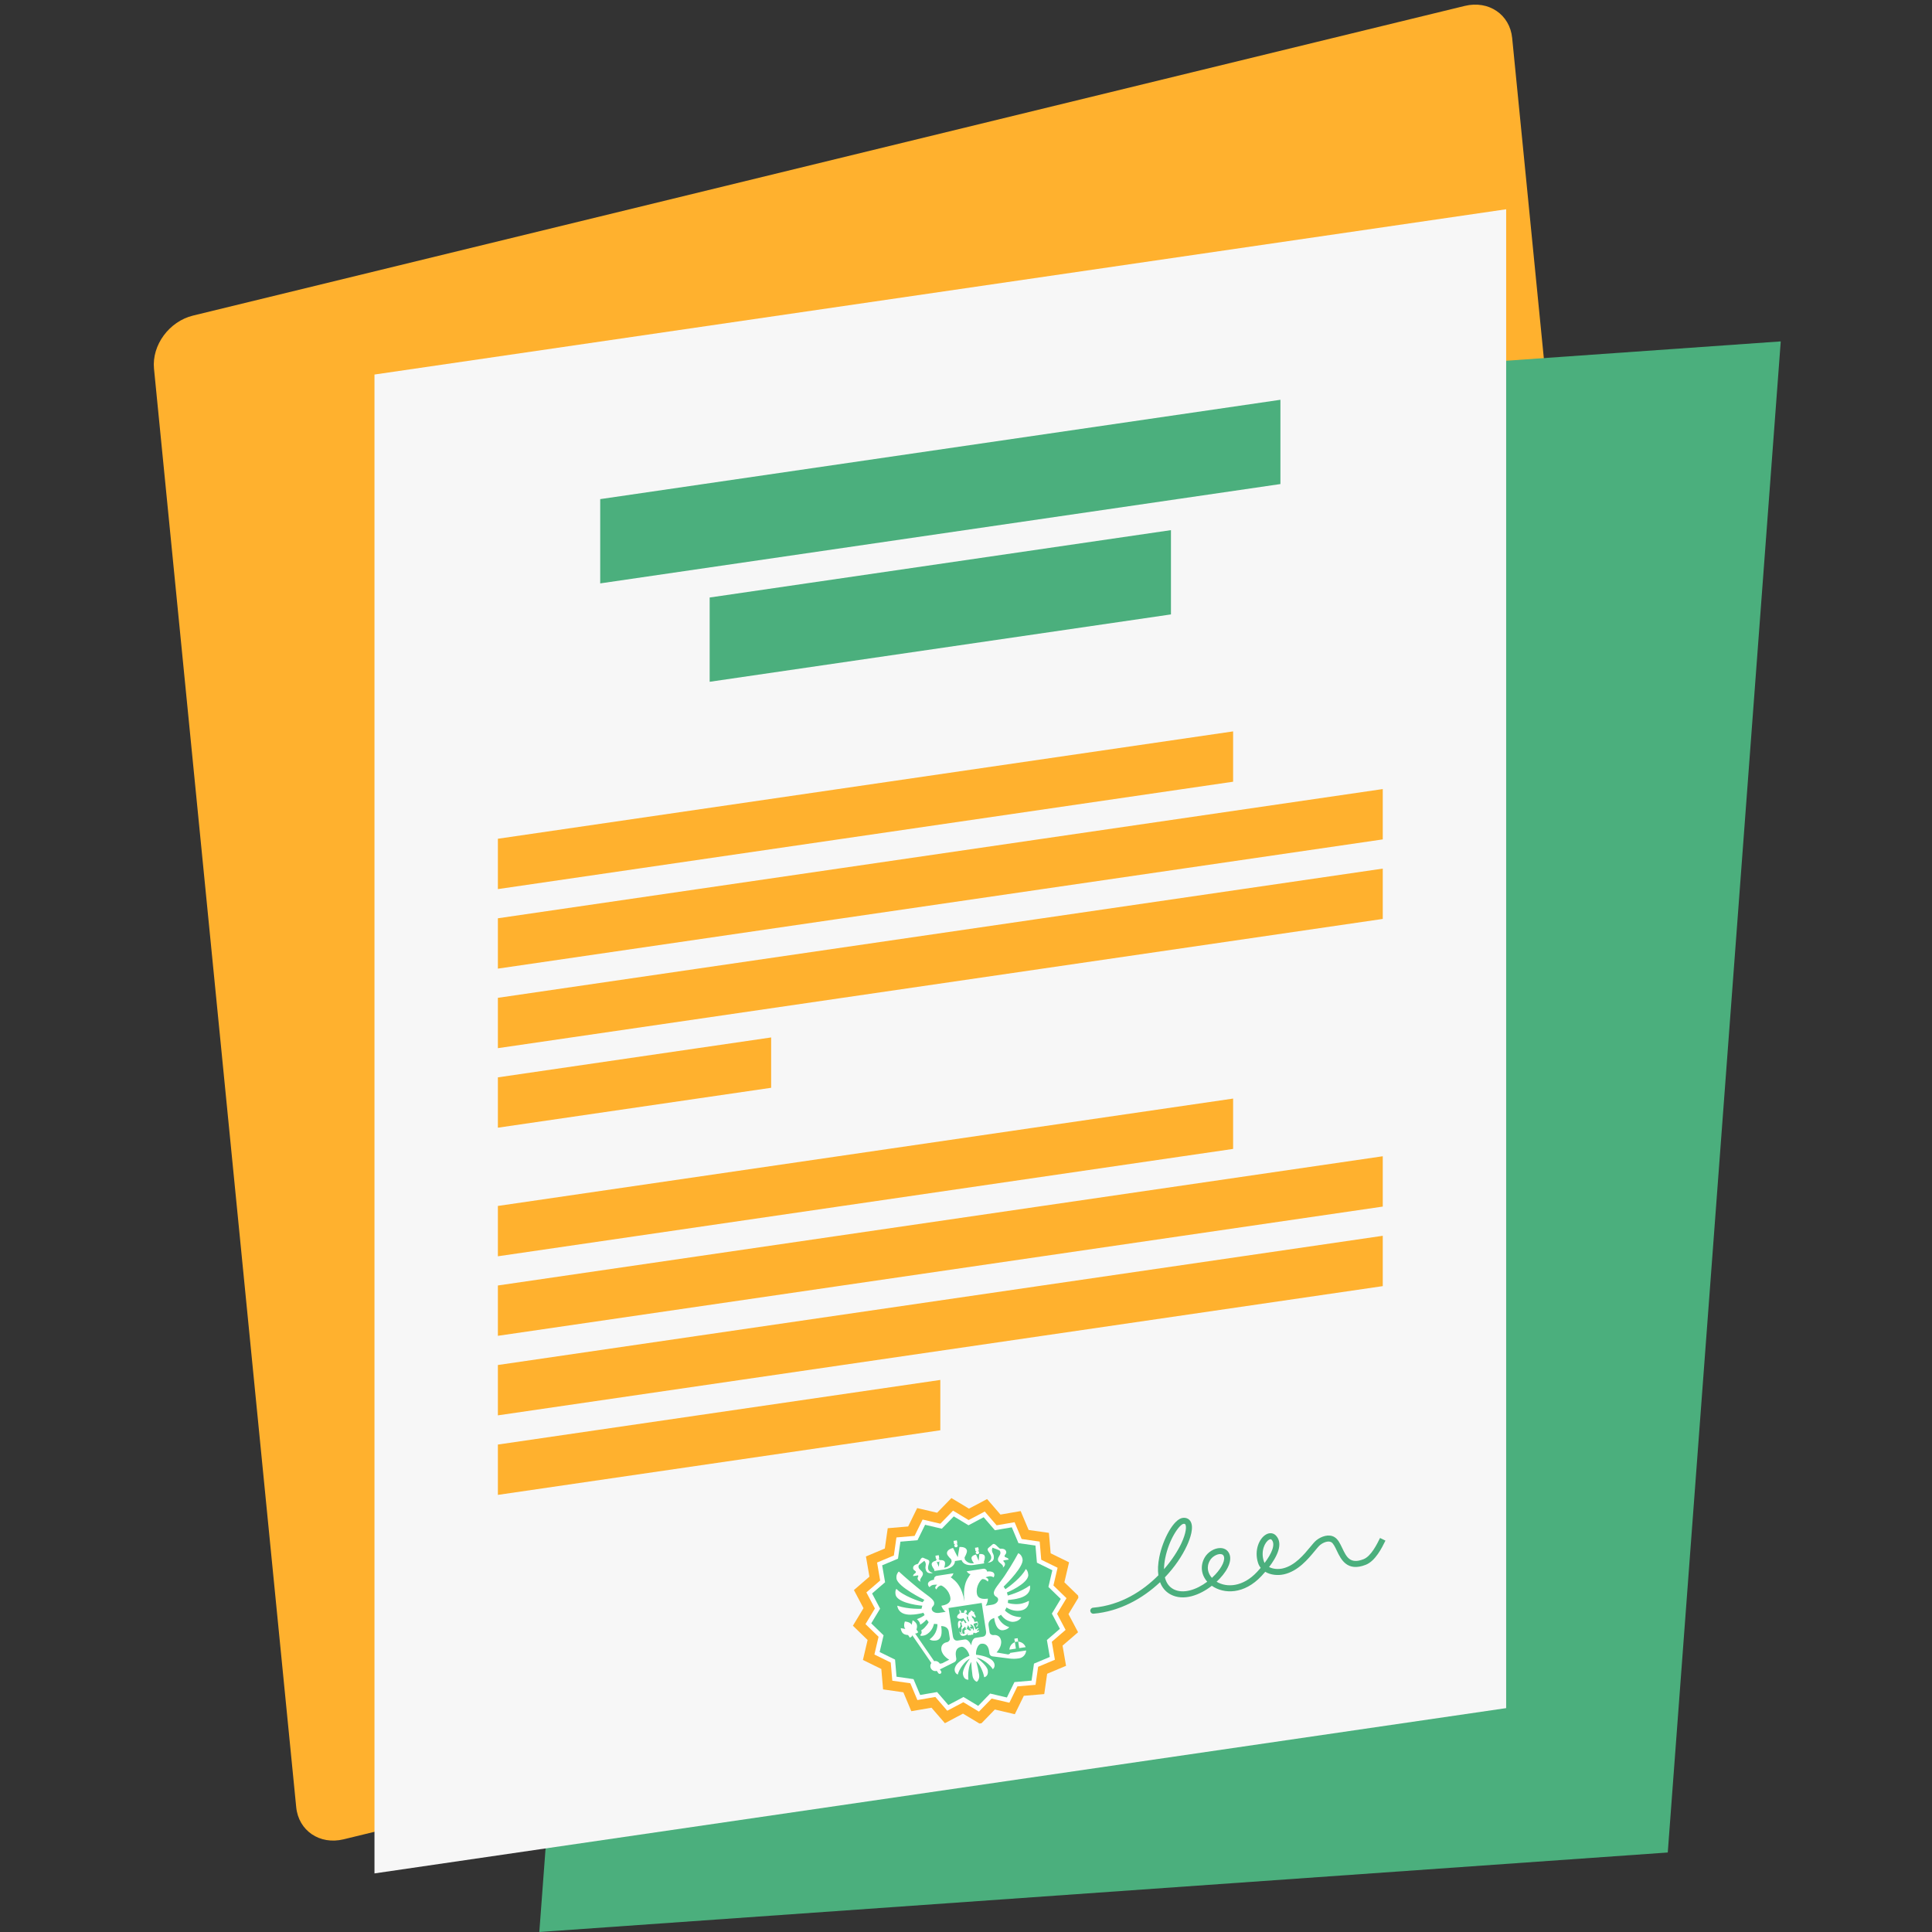 <?xml version="1.0" encoding="UTF-8"?> <svg xmlns="http://www.w3.org/2000/svg" xmlns:xlink="http://www.w3.org/1999/xlink" width="1080" zoomAndPan="magnify" viewBox="0 0 810 810" height="1080" preserveAspectRatio="xMidYMid meet" version="1.0"><rect x="0" y="0" width="810" height="810" fill="#333333" stroke="none"/><defs><clipPath id="ca37d2233d"><path d="M 226 143 L 746.578 143 L 746.578 810 L 226 810 Z M 226 143 " clip-rule="nonzero"></path></clipPath><clipPath id="8fda2c8822"><path d="M 357 628 L 453 628 L 453 723 L 357 723 Z M 357 628 " clip-rule="nonzero"></path></clipPath><clipPath id="0fa8f14510"><path d="M 351.48 634.18 L 445.949 622.004 L 458.125 716.473 L 363.656 728.648 Z M 351.48 634.18 " clip-rule="nonzero"></path></clipPath><clipPath id="f83819618b"><path d="M 351.48 634.18 L 445.949 622.004 L 458.125 716.473 L 363.656 728.648 Z M 351.48 634.18 " clip-rule="nonzero"></path></clipPath><clipPath id="fe49e30c0f"><path d="M 362 633 L 448 633 L 448 718 L 362 718 Z M 362 633 " clip-rule="nonzero"></path></clipPath><clipPath id="a2e783e9dd"><path d="M 351.48 634.18 L 445.949 622.004 L 458.125 716.473 L 363.656 728.648 Z M 351.48 634.18 " clip-rule="nonzero"></path></clipPath><clipPath id="0fbb3260dc"><path d="M 351.48 634.18 L 445.949 622.004 L 458.125 716.473 L 363.656 728.648 Z M 351.48 634.18 " clip-rule="nonzero"></path></clipPath><clipPath id="4e00c15f43"><path d="M 365 635 L 445 635 L 445 716 L 365 716 Z M 365 635 " clip-rule="nonzero"></path></clipPath><clipPath id="0e14dfd3dc"><path d="M 351.48 634.18 L 445.949 622.004 L 458.125 716.473 L 363.656 728.648 Z M 351.48 634.18 " clip-rule="nonzero"></path></clipPath><clipPath id="db8a9aaaa3"><path d="M 351.48 634.18 L 445.949 622.004 L 458.125 716.473 L 363.656 728.648 Z M 351.48 634.18 " clip-rule="nonzero"></path></clipPath><clipPath id="3320bbdd4c"><path d="M 375 645 L 432 645 L 432 706 L 375 706 Z M 375 645 " clip-rule="nonzero"></path></clipPath><clipPath id="4f7d0d1909"><path d="M 372.574 649.621 L 428.176 641.113 L 437.367 701.16 L 381.762 709.672 Z M 372.574 649.621 " clip-rule="nonzero"></path></clipPath><clipPath id="84f6d2995b"><path d="M 372.574 649.621 L 428.176 641.113 L 437.367 701.16 L 381.762 709.672 Z M 372.574 649.621 " clip-rule="nonzero"></path></clipPath></defs><path fill="#ffb12e" d="M 614.098 2.48 L 552.07 17.582 L 499.633 30.352 L 80.926 132.309 C 70.918 134.746 63.594 144.719 64.566 154.586 L 124.191 757.684 C 125.168 767.547 134.074 773.574 144.082 771.137 L 615.227 656.41 C 625.23 653.973 632.559 644 631.582 634.133 L 605.441 369.727 L 649.348 359.035 C 659.355 356.602 666.68 346.625 665.703 336.758 L 633.984 15.934 C 633.008 6.066 624.109 0.043 614.098 2.48 " fill-opacity="1" fill-rule="nonzero"></path><g clip-path="url(#ca37d2233d)"><path fill="#4baf7d" d="M 226.113 810 L 273.477 176.461 L 746.586 143.133 L 699.219 776.668 Z M 226.113 810 " fill-opacity="1" fill-rule="nonzero"></path></g><path fill="#f7f7f7" d="M 157.004 157.023 L 631.465 87.734 L 631.465 716.141 L 157.004 785.434 Z M 157.004 157.023 " fill-opacity="1" fill-rule="nonzero"></path><path fill="#ffb12e" d="M 516.988 327.738 L 208.738 372.758 L 208.738 351.652 L 516.988 306.637 Z M 208.738 384.996 L 208.738 406.102 L 579.727 351.922 L 579.727 330.82 Z M 208.738 439.449 L 579.727 385.266 L 579.727 364.164 L 208.738 418.344 Z M 323.309 434.953 L 208.738 451.688 L 208.738 472.789 L 323.309 456.059 Z M 516.988 460.582 L 208.738 505.598 L 208.738 526.703 L 516.988 481.688 Z M 208.738 560.047 L 579.727 505.867 L 579.727 484.766 L 208.738 538.945 Z M 208.738 593.395 L 579.727 539.215 L 579.727 518.109 L 208.738 572.289 Z M 208.738 626.738 L 394.234 599.648 L 394.234 578.543 L 208.738 605.633 Z M 208.738 626.738 " fill-opacity="1" fill-rule="nonzero"></path><path fill="#4baf7d" d="M 536.824 202.941 L 251.641 244.59 L 251.641 209.258 L 536.824 167.609 Z M 490.93 222.262 L 297.531 250.508 L 297.531 285.84 L 490.93 257.594 Z M 580.859 645.906 C 579.387 648.898 576.652 654.441 572.621 656.035 C 564.75 659.145 562.172 653.715 560.457 650.117 C 559.719 648.559 559.016 647.086 558.16 646.582 C 556.93 645.863 554.887 646.609 553.508 647.711 C 552.953 648.148 552.148 649.125 551.215 650.254 C 548.449 653.605 544.27 658.672 538.383 660.027 C 535.75 660.633 532.715 660.344 530.457 658.984 C 529.934 659.594 529.422 660.168 528.941 660.688 C 521.633 668.559 513.074 668.367 508.062 664.848 C 502.887 668.871 496.145 671.312 490.809 668.504 C 488.715 667.398 487.223 665.641 486.363 663.332 C 479.109 670.184 469.469 675.582 458.484 676.547 C 458.445 676.555 458.402 676.555 458.367 676.555 C 457.723 676.555 457.172 676.062 457.113 675.406 C 457.055 674.711 457.566 674.098 458.262 674.039 C 469.945 673.008 479.176 666.996 485.652 660.449 C 485.348 658.238 485.473 655.684 486.039 652.84 C 487.523 645.363 492.094 636.727 495.984 636.363 C 497.262 636.254 498.332 636.695 498.996 637.633 C 500.805 640.195 498.91 645.246 497.621 648.027 C 495.57 652.453 492.422 657.09 488.387 661.312 C 488.883 663.359 489.949 665.195 491.988 666.273 C 496.043 668.41 501.609 666.531 506.145 663.141 C 503.566 660.223 503.113 656.336 505.113 652.918 C 506.426 650.676 509.133 649.039 511.555 649.027 C 511.566 649.027 511.578 649.027 511.586 649.027 C 513.141 649.027 514.398 649.695 515.133 650.914 C 516.73 653.578 515.312 657.684 511.332 661.891 C 510.93 662.316 510.508 662.734 510.066 663.145 C 514.262 665.68 521.086 665.434 527.09 658.969 C 527.586 658.438 528.074 657.887 528.551 657.328 C 528.074 656.73 527.695 656.031 527.438 655.234 C 525.773 650.035 527.879 645.016 530.785 643.344 C 532.312 642.465 533.945 642.668 535.031 643.875 C 538.117 647.301 535.348 652.688 532.074 656.984 C 533.691 657.832 535.875 658.012 537.816 657.57 C 542.867 656.406 546.719 651.738 549.27 648.648 C 550.332 647.359 551.172 646.344 551.934 645.734 C 553.992 644.098 557.113 643.043 559.434 644.406 C 560.961 645.301 561.824 647.113 562.738 649.031 C 564.496 652.734 566.02 655.93 571.695 653.688 C 574.82 652.453 577.27 647.477 578.59 644.805 Z M 495.332 646.965 C 497.285 642.754 497.531 639.93 496.934 639.086 C 496.883 639.012 496.777 638.867 496.391 638.867 C 496.34 638.867 496.281 638.871 496.223 638.875 C 494.531 639.035 490.117 645.246 488.512 653.328 C 488.258 654.605 488.027 656.223 488.023 657.895 C 491.492 653.914 493.949 649.949 495.332 646.965 Z M 509.492 660.156 C 512.457 657.016 513.887 653.75 512.961 652.211 C 512.863 652.047 512.562 651.547 511.582 651.547 C 511.578 651.547 511.57 651.547 511.566 651.547 C 510.027 651.555 508.152 652.719 507.289 654.191 C 505.598 657.078 506.504 659.73 508.098 661.523 C 508.582 661.078 509.047 660.621 509.492 660.156 Z M 533.152 645.566 C 533.074 645.473 532.938 645.324 532.676 645.324 C 532.516 645.324 532.309 645.379 532.039 645.535 C 530.293 646.539 528.5 650.297 529.84 654.469 C 529.93 654.754 530.051 655.02 530.195 655.27 C 533.094 651.41 534.898 647.504 533.152 645.566 Z M 533.152 645.566 " fill-opacity="1" fill-rule="nonzero"></path><g clip-path="url(#8fda2c8822)"><g clip-path="url(#0fa8f14510)"><g clip-path="url(#f83819618b)"><path fill="#ffb12e" d="M 452.41 669.367 L 447.965 676.723 L 451.984 684.32 L 445.48 689.938 L 446.945 698.402 L 439.023 701.734 L 437.809 710.246 L 429.246 710.977 L 425.465 718.688 L 417.094 716.723 L 411.109 722.887 L 403.75 718.441 L 396.156 722.465 L 390.535 715.965 L 382.07 717.43 L 378.742 709.504 L 370.234 708.289 L 369.5 699.73 L 361.789 695.945 L 363.746 687.578 L 357.586 681.59 L 362.027 674.23 L 358.008 666.637 L 364.512 661.02 L 363.051 652.551 L 370.969 649.219 L 372.184 640.711 L 380.742 639.98 L 384.531 632.266 L 392.898 634.227 L 398.887 628.066 L 406.242 632.508 L 413.84 628.488 L 419.453 634.992 L 427.922 633.527 L 431.254 641.449 L 439.762 642.664 L 440.492 651.227 L 448.207 655.012 L 446.246 663.379 L 452.41 669.367 " fill-opacity="1" fill-rule="nonzero"></path></g></g></g><g clip-path="url(#fe49e30c0f)"><g clip-path="url(#a2e783e9dd)"><g clip-path="url(#0fbb3260dc)"><path fill="#ffffff" d="M 447.133 670.047 L 443.184 676.586 L 446.754 683.336 L 440.977 688.324 L 442.273 695.852 L 435.238 698.812 L 434.156 706.375 L 426.547 707.023 L 423.188 713.875 L 415.75 712.133 L 410.426 717.609 L 403.891 713.66 L 397.141 717.234 L 392.145 711.457 L 384.625 712.758 L 381.66 705.715 L 374.102 704.637 L 373.449 697.027 L 366.598 693.664 L 368.34 686.23 L 362.863 680.91 L 366.812 674.371 L 363.238 667.621 L 369.016 662.629 L 367.719 655.102 L 374.758 652.145 L 375.836 644.582 L 383.441 643.93 L 386.809 637.078 L 394.242 638.82 L 399.566 633.344 L 406.102 637.293 L 412.855 633.719 L 417.844 639.496 L 425.371 638.199 L 428.332 645.238 L 435.891 646.316 L 436.543 653.926 L 443.398 657.289 L 441.652 664.723 L 447.133 670.047 " fill-opacity="1" fill-rule="nonzero"></path></g></g></g><g clip-path="url(#4e00c15f43)"><g clip-path="url(#0e14dfd3dc)"><g clip-path="url(#db8a9aaaa3)"><path fill="#55c98e" d="M 444.719 670.359 L 440.996 676.52 L 444.363 682.887 L 438.914 687.59 L 440.141 694.684 L 433.504 697.477 L 432.488 704.605 L 425.312 705.219 L 422.145 711.68 L 415.133 710.031 L 410.117 715.195 L 403.953 711.473 L 397.59 714.844 L 392.883 709.398 L 385.789 710.625 L 383 703.984 L 375.871 702.969 L 375.258 695.793 L 368.793 692.625 L 370.438 685.613 L 365.277 680.598 L 368.996 674.434 L 365.629 668.07 L 371.078 663.363 L 369.852 656.27 L 376.488 653.48 L 377.508 646.352 L 384.676 645.738 L 387.852 639.273 L 394.859 640.918 L 399.879 635.758 L 406.039 639.477 L 412.406 636.109 L 417.109 641.555 L 424.203 640.332 L 426.996 646.969 L 434.121 647.984 L 434.734 655.16 L 441.199 658.328 L 439.555 665.34 L 444.719 670.359 " fill-opacity="1" fill-rule="nonzero"></path></g></g></g><g clip-path="url(#3320bbdd4c)"><g clip-path="url(#4f7d0d1909)"><g clip-path="url(#84f6d2995b)"><path fill="#ffffff" d="M 399.777 646.023 L 399.992 647.414 L 400.688 647.309 L 401.387 647.199 L 401.172 645.812 Z M 400.688 647.309 C 400.496 647.336 400.34 647.43 400.227 647.586 C 400.109 647.746 400.066 647.918 400.098 648.113 C 400.129 648.305 400.219 648.457 400.379 648.574 C 400.535 648.691 400.711 648.73 400.902 648.703 C 401.094 648.672 401.25 648.582 401.363 648.422 C 401.48 648.266 401.523 648.09 401.492 647.898 C 401.465 647.707 401.371 647.551 401.215 647.438 C 401.055 647.32 400.883 647.277 400.688 647.309 Z M 399.566 648.984 C 397.418 649.574 396.91 650.543 397.047 651.426 C 397.18 652.293 398.84 653.82 398.84 653.82 L 398.973 654.688 C 398.492 656.184 397.379 657.066 395.816 657.309 C 395.816 657.309 396.336 656.07 396.188 655.113 C 396.059 654.266 395.109 653.996 393.895 654.074 C 393.855 653.891 393.762 653.746 393.609 653.637 C 393.453 653.527 393.285 653.488 393.098 653.516 C 392.91 653.543 392.762 653.633 392.645 653.781 C 392.531 653.93 392.484 654.102 392.504 654.289 C 391.32 654.578 390.492 655.117 390.625 655.965 C 390.77 656.922 391.641 657.945 391.641 657.945 L 391.746 658.645 L 395.922 658.004 C 399.398 657.473 400.375 655.719 400.363 654.477 L 401.754 654.262 L 403.145 654.051 C 403.504 655.238 404.961 656.621 408.438 656.09 L 412.609 655.449 L 412.504 654.754 C 412.504 654.754 413.027 653.516 412.883 652.559 C 412.754 651.707 411.797 651.441 410.578 651.523 L 410.312 654.379 L 409.207 651.73 C 408.02 652.02 407.188 652.559 407.316 653.41 C 407.465 654.367 408.328 655.391 408.328 655.391 C 406.766 655.633 405.441 655.121 404.531 653.836 L 404.398 652.969 C 404.398 652.969 405.527 651.016 405.395 650.145 C 405.262 649.266 404.484 648.492 402.262 648.574 L 401.539 652.871 Z M 393.098 653.516 L 393.793 653.41 L 393.578 652.02 L 392.188 652.234 L 392.402 653.621 Z M 416.418 647.324 C 416.32 647.34 416.043 647.566 416.043 647.566 C 416.043 647.566 414.77 648.703 414.539 648.844 C 413.156 649.945 415.301 650.953 415.574 652.727 C 415.797 654.199 414.066 655.219 414.066 655.219 C 416.277 654.879 416.902 654.031 416.621 652.191 C 416.484 651.297 415.418 650.488 416.113 648.875 C 416.758 649.066 418.914 649.953 418.914 649.953 C 418.914 649.953 419.316 650.082 419.43 650.82 C 419.52 651.43 419.109 652.078 418.914 652.406 C 418.578 652.965 418.32 653.465 418.402 653.988 C 418.488 654.543 418.77 654.848 419.367 655.348 C 419.746 655.668 420.926 656.477 420.414 657.262 C 421.652 656.395 421.469 655.34 420.996 654.914 C 420.996 654.914 420.566 654.602 420.695 654.203 L 422.906 653.867 C 422.906 653.867 422.82 653.309 422.027 653.055 C 421.227 652.797 421.215 652.684 421.176 652.43 C 421.148 652.246 421.137 652.148 421.48 651.73 C 421.742 651.453 421.98 651 421.855 650.523 C 421.52 649.316 420.332 649.27 419.207 649.293 C 418.762 648.938 418.16 648.348 418.027 648.227 C 417.633 647.816 416.977 647.16 416.418 647.324 Z M 408.766 648.922 L 408.98 650.312 L 409.621 650.211 C 409.441 650.254 409.301 650.352 409.199 650.504 C 409.094 650.66 409.059 650.824 409.086 651.008 C 409.117 651.199 409.211 651.352 409.363 651.465 C 409.52 651.582 409.695 651.625 409.887 651.594 C 410.078 651.566 410.23 651.473 410.348 651.316 C 410.461 651.16 410.504 650.988 410.477 650.797 C 410.449 650.602 410.355 650.449 410.195 650.332 C 410.039 650.219 409.863 650.176 409.672 650.207 L 410.371 650.098 L 410.156 648.707 Z M 386.824 653.059 C 386.273 653.07 385.859 653.848 385.625 654.332 C 385.535 654.477 385.164 655.176 384.863 655.625 C 383.84 655.922 382.781 656.293 382.82 657.48 C 382.844 657.945 383.188 658.289 383.5 658.465 C 383.926 658.742 383.945 658.836 383.973 659.008 C 384.008 659.246 384.027 659.352 383.387 659.809 C 382.742 660.262 382.82 660.785 382.82 660.785 L 384.91 660.465 C 385.137 660.785 384.844 661.188 384.844 661.188 C 384.539 661.703 384.672 662.707 386.031 663.141 C 385.344 662.582 386.18 661.516 386.43 661.121 C 386.824 660.5 386.996 660.145 386.914 659.625 C 386.84 659.129 386.469 658.75 386.008 658.34 C 385.738 658.098 385.188 657.633 385.102 657.059 C 384.992 656.363 385.312 656.137 385.312 656.137 C 385.312 656.137 387.008 654.719 387.535 654.367 C 388.617 655.625 387.883 656.656 388.012 657.5 C 388.281 659.238 389.078 659.824 391.164 659.508 C 391.164 659.508 389.32 659.078 389.109 657.684 C 388.852 656.012 390.496 654.5 388.941 653.898 C 388.695 653.836 387.227 653.172 387.227 653.172 C 387.227 653.172 386.918 653.043 386.824 653.059 Z M 392.68 654.68 C 392.848 654.871 393.059 654.949 393.312 654.91 C 393.559 654.871 393.734 654.742 393.84 654.52 L 393.621 656.934 Z M 426.906 651.188 C 426.906 651.188 424.852 655.156 421.23 660.602 C 419.062 663.859 416.434 666.477 416.676 668.059 C 416.918 669.621 418.281 669.234 418.465 670.453 C 418.598 671.324 417.719 672.523 415.98 672.789 L 413.352 673.191 C 413.32 673.172 413.289 673.152 413.254 673.133 C 413.969 672.277 414.227 670.664 414.16 670.223 C 412.418 670.488 409.93 670.512 409.559 668.078 C 409.078 664.949 411.105 662.586 411.52 662.262 C 411.602 662.184 411.723 662.113 411.828 662.039 C 412.562 662.004 413.391 662.266 414.129 663.078 C 414.277 662.875 414.395 662.559 414.371 662.328 C 414.352 662.086 414.117 661.805 413.918 661.684 C 413.676 661.52 413.426 661.395 413.18 661.312 C 413.68 661.117 414.199 660.961 414.684 660.887 C 415.902 660.703 416.531 661.32 416.531 661.32 C 416.531 661.32 417.004 660.891 416.871 660.02 C 416.711 658.977 415.242 658.672 413.852 658.883 C 413.734 658.117 413.012 657.586 412.242 657.703 L 405.289 658.77 C 406.195 660.051 406.895 659.949 406.895 659.949 C 406.895 659.949 405.922 661.312 405.594 661.926 C 405.211 662.645 403.605 665.457 404.359 671.191 L 404.332 671.195 C 403.336 665.5 400.961 663.297 400.379 662.727 C 399.887 662.238 398.547 661.227 398.547 661.227 C 398.547 661.227 399.246 661.117 399.727 659.617 L 392.773 660.684 C 392.004 660.801 391.473 661.523 391.594 662.293 C 390.199 662.504 388.891 663.234 389.051 664.277 C 389.184 665.148 389.758 665.418 389.758 665.418 C 389.758 665.418 390.172 664.641 391.391 664.453 C 391.875 664.379 392.422 664.371 392.953 664.41 C 392.738 664.559 392.539 664.758 392.359 664.984 C 392.207 665.164 392.066 665.496 392.117 665.73 C 392.164 665.961 392.375 666.23 392.574 666.375 C 393.039 665.383 393.754 664.879 394.469 664.695 C 394.59 664.738 394.723 664.766 394.828 664.816 C 395.316 665 397.953 666.656 398.434 669.785 C 398.805 672.219 396.43 672.938 394.688 673.203 C 394.758 673.66 395.531 675.211 396.504 675.773 L 393.723 676.199 C 391.98 676.465 390.781 675.578 390.648 674.711 C 390.461 673.492 391.879 673.453 391.637 671.891 C 391.398 670.309 388.48 668.715 385.438 666.254 C 380.352 662.145 376.832 658.855 376.832 658.855 C 376.832 658.855 375.574 659.938 375.867 661.848 C 376.398 665.324 387.547 670.738 387.547 670.738 L 386.809 671.738 C 385.512 671.402 378.578 669.086 375.812 666.129 C 375.812 666.129 375.195 666.758 375.461 668.496 C 375.941 671.625 383.441 672.965 386.68 673.184 L 386.34 674.48 C 386.34 674.48 380.871 674.785 376.18 673.191 C 376.258 673.711 376.5 675.273 378.25 676.25 C 380.219 677.352 383.332 676.902 384.375 676.742 C 386.781 676.371 387.133 676.137 387.133 676.137 L 387.637 677.133 C 387.637 677.133 386.523 678.086 384.504 678.805 L 384.422 678.832 C 384.672 679.055 384.941 679.32 385.203 679.688 C 385.254 679.754 385.305 679.824 385.344 679.891 C 385.621 680.297 385.746 680.734 385.816 681.168 C 387.508 680.227 388.453 678.961 388.453 678.961 L 389.332 680.074 C 389.332 680.074 389.078 680.879 387.566 682.48 C 387.172 682.898 386.68 683.254 386.184 683.574 C 386.375 683.879 386.453 684.246 386.379 684.605 C 386.305 684.953 386.086 685.25 385.797 685.457 L 386.039 685.809 C 386.336 685.828 386.645 685.824 387 685.77 C 387.883 685.629 388.508 685.348 389.477 684.5 C 391.203 682.992 391.578 680.797 391.578 680.797 L 393.023 680.934 C 393.023 680.934 393.262 684.809 389.73 687.309 C 389.73 687.309 390.559 688.07 392.473 687.777 C 395.773 687.27 394.57 681.762 394.57 681.762 C 394.57 681.762 397.383 681.512 397.781 684.117 L 398.207 686.898 C 398.34 687.77 397.551 688.422 397.031 688.5 C 395.641 688.715 394.379 689.801 394.672 691.711 C 395.07 694.32 397.973 695.832 397.973 695.832 L 395.004 697.355 L 394.008 697.508 C 393.598 696.746 392.738 696.277 391.832 696.414 C 391.773 696.426 391.73 696.461 391.672 696.477 L 383.645 684.82 C 383.883 684.871 384.109 684.887 384.25 684.797 C 384.703 684.5 385 684.316 385 684.316 L 384.223 683.191 C 384.223 683.191 384.844 681.641 384.117 680.582 C 384.113 680.57 384.102 680.57 384.098 680.559 C 384.094 680.555 384.09 680.559 384.09 680.551 C 383.531 679.754 382.895 679.465 382.867 679.453 C 382.863 679.453 382.617 679.336 382.617 679.336 L 382.223 681.227 C 382.121 680.992 381.59 680.004 379.363 679.82 C 378.656 681.918 379.41 682.766 379.582 682.953 L 377.633 682.594 C 377.633 682.594 377.688 683.59 378.273 684.438 C 379 685.5 380.703 685.492 380.703 685.492 L 381.484 686.613 C 381.484 686.613 381.742 686.445 382.199 686.148 C 382.348 686.051 382.414 685.824 382.453 685.566 L 390.48 697.223 C 390.145 697.664 389.977 698.23 390.066 698.82 C 390.242 699.973 391.32 700.766 392.473 700.59 C 392.566 700.574 392.645 700.527 392.73 700.5 L 393.398 701.473 C 393.559 701.703 393.824 701.805 394.086 701.766 C 394.188 701.75 394.289 701.715 394.383 701.648 C 394.703 701.43 394.781 700.992 394.562 700.672 L 394.043 699.918 L 400.125 696.871 C 400.691 696.605 401.023 695.992 400.93 695.375 L 400.77 694.34 C 400.449 692.25 401.105 690.727 403.016 690.434 C 404.582 690.195 406.227 692.789 406.441 694.18 C 406.441 694.18 401.582 696.172 400.492 698.863 C 400.238 699.492 400.203 699.938 400.281 700.441 C 400.469 701.676 401.551 702.07 401.551 702.07 C 402.074 699.863 404.473 696.438 406.625 695.398 C 405.57 696.691 403.438 700.148 403.707 701.895 C 404.105 704.5 406.016 704.207 406.016 704.207 C 405.68 702.016 406.156 698.246 407.188 696.734 C 407.254 698.324 407.477 700.957 407.719 702.523 C 408.035 704.609 409.535 705.098 409.535 705.098 C 409.535 705.098 410.816 704.184 410.496 702.098 C 410.258 700.531 409.684 697.953 409.27 696.414 C 410.707 697.551 412.289 701.004 412.625 703.195 C 412.625 703.195 414.535 702.902 414.137 700.293 C 413.871 698.547 410.801 695.891 409.406 694.973 C 411.773 695.32 415.086 697.875 416.246 699.82 C 416.246 699.82 417.16 699.121 416.969 697.887 C 416.895 697.383 416.727 696.965 416.293 696.438 C 414.449 694.199 409.219 693.754 409.219 693.754 C 409.008 692.363 409.801 689.398 411.367 689.156 C 413.277 688.863 414.359 690.121 414.68 692.211 L 414.836 693.246 C 414.934 693.867 415.43 694.352 416.051 694.434 L 423.238 695.344 C 424.512 695.504 425.805 695.488 427.07 695.293 C 427.07 695.293 427.062 695.281 427.062 695.277 C 427.121 695.27 427.184 695.277 427.246 695.266 C 428.926 695.012 430.145 693.602 430.227 691.965 L 427.516 692.379 L 426.129 692.594 L 423.434 693.004 C 423.465 693.082 423.488 693.16 423.52 693.234 L 422.73 693.645 L 417.793 692.797 C 417.793 692.797 420.109 690.488 419.711 687.879 C 419.418 685.969 417.891 685.309 416.5 685.523 C 415.98 685.602 415.031 685.215 414.898 684.344 L 414.473 681.566 C 414.074 678.957 416.832 678.355 416.832 678.355 C 416.832 678.355 417.332 683.973 420.633 683.465 C 422.547 683.176 423.109 682.199 423.109 682.199 C 420.109 681.23 418.809 678.973 418.32 677.816 C 418.801 677.586 419.254 677.309 419.668 676.98 C 420.09 677.613 421.027 678.789 422.512 679.445 C 423.691 679.965 424.371 680.043 425.254 679.914 C 427.449 679.598 428.168 678.047 428.168 678.047 C 428.168 678.047 425.484 677.922 423.73 676.945 C 421.809 675.871 421.324 675.176 421.324 675.176 L 421.344 675.133 C 421.582 674.758 421.805 674.367 421.98 673.949 C 422.562 674.328 424.883 675.699 427.742 675.262 C 431.742 674.648 431.383 671.145 431.383 671.145 C 431.383 671.145 429.277 672.293 427.316 672.48 C 425.035 672.703 423.32 672.281 422.539 672.031 C 422.609 671.621 422.648 671.207 422.656 670.781 C 423.031 670.77 423.738 670.715 425.059 670.516 C 426.102 670.355 429.211 669.852 430.762 668.215 C 432.137 666.758 431.898 665.195 431.816 664.676 C 427.816 667.602 422.508 668.945 422.508 668.945 L 422.484 668.902 C 422.398 668.477 422.289 668.059 422.145 667.664 C 425.301 666.375 431.559 662.996 431.098 659.98 C 430.832 658.242 430.055 657.828 430.055 657.828 C 428.41 661.25 423.098 665.234 421.504 666.301 C 421.285 665.918 421.027 665.562 420.758 665.227 C 422.652 663.371 429.18 656.734 428.723 653.758 C 428.402 651.672 426.906 651.188 426.906 651.188 Z M 397.684 674.168 L 404.613 673.105 L 404.637 673.102 L 411.59 672.039 L 413.367 683.652 C 413.605 685.199 413.129 686.039 411.918 686.223 L 408.996 686.672 C 407.797 686.855 407.285 688.797 407.191 689.797 C 406.805 688.871 405.734 687.168 404.535 687.352 L 401.613 687.801 C 400.406 687.984 399.695 687.328 399.461 685.781 Z M 402.211 674.91 C 402.145 674.953 402.125 675.035 402.164 675.102 L 402.332 675.387 C 402.309 675.406 402.289 675.422 402.262 675.449 C 402.23 675.469 402.246 675.586 402.289 675.738 C 402.32 675.836 402.32 675.961 402.332 676.027 C 402.324 676.074 402.344 676.266 402.348 676.414 C 401.82 676.695 401.461 677.176 401.332 677.547 C 401.246 677.797 401.156 678.266 401.734 678.531 C 402.309 678.801 402.723 678.719 403.297 678.633 C 403.75 678.562 403.941 678.43 404.023 678.367 C 404.043 678.477 404.07 678.617 404.074 678.703 C 404.082 678.801 404.125 679.055 404.559 679.191 L 405.23 680.332 C 405.18 680.359 405.113 680.398 405.035 680.422 C 404.922 680.473 404.734 680.57 404.586 680.379 C 404.527 680.305 404.008 679.387 404.008 679.387 C 403.754 679.477 403.613 679.641 403.457 679.781 C 403.348 679.875 403.273 679.984 403.215 680.105 C 402.988 679.656 402.762 679.438 402.238 679.516 C 401.719 679.598 401.504 680.516 401.664 681.559 C 401.668 681.59 401.828 682.688 401.852 682.777 C 402.344 682.332 402.703 681.902 402.676 681.234 C 402.629 680.945 402.496 680.633 402.555 680.367 C 402.609 680.121 403.004 680.145 403.121 680.438 C 403.082 680.711 403.121 681.012 403.219 681.305 C 403.285 681.52 403.41 681.676 403.434 681.914 C 403.438 682.156 403.066 682.266 403.066 682.371 L 403.148 683.344 C 403.152 683.707 403.031 684.211 402.961 684.531 C 403.031 684.555 403.145 684.535 403.203 684.598 C 403.148 684.758 403.188 685.07 403.223 685.137 C 402.887 685.051 402.895 684.738 402.836 684.594 C 402.789 684.508 402.582 684.094 402.059 684.172 C 402.234 684.148 402.488 684.645 402.516 684.816 C 402.531 685.047 402.699 686.035 404.09 685.824 C 405.48 685.609 405.969 684.508 405.969 684.508 C 405.969 684.508 405.93 685.004 405.457 685.434 C 405.457 685.434 405.977 685.355 406.203 685.676 C 406.332 685.457 406.672 685.332 406.902 685.57 C 407.297 685.219 407.742 685.262 407.941 685.41 C 407.926 685.301 408.07 684.582 408.215 684.469 C 408.277 684.457 408.625 684.758 409.082 684.703 C 409.602 684.621 409.824 684.273 409.949 684.219 C 410.109 684.117 410.324 684.125 410.504 684.027 C 410.477 683.848 410.5 683.609 410.488 683.418 L 410.273 683.629 L 409.645 683.727 L 409.602 683.445 C 409.602 683.445 410.332 682.73 410.383 682.723 C 410.383 682.723 410.059 682.598 410.008 682.605 C 409.816 682.625 409.363 683.055 409.363 683.055 C 409.363 683.055 409.199 683.086 409.051 683.113 C 408.934 682.895 408.82 682.734 408.738 682.543 C 408.68 682.395 408.672 682.223 408.633 682.074 L 408.43 681.758 C 408.289 681.477 408.223 681.156 408.125 680.855 C 408.168 680.832 408.785 680.477 409.656 680.34 C 409.91 680.836 409.781 680.934 409.805 681.082 C 409.805 681.172 409.648 681.145 409.66 681.211 C 409.652 681.266 409.746 681.441 409.68 681.449 L 409.586 681.484 C 409.539 681.43 409.453 681.449 409.402 681.422 C 409.375 681.461 409.273 681.785 409.27 681.977 C 409.34 681.98 409.449 681.988 409.633 681.906 C 409.754 681.855 409.859 681.734 409.906 681.625 C 410.012 681.312 410.004 680.965 410.059 680.645 L 409.754 679.793 L 408.535 679.98 C 408.297 678.414 407.633 678.328 407.551 678.176 L 407.391 677.129 C 407.668 677.797 408.082 677.602 408.309 677.777 C 408.402 677.852 408.387 677.953 408.387 677.953 L 408.617 678.188 L 408.965 678.137 L 409.086 677.762 C 409.086 677.762 408.711 676.812 408.328 676.203 L 408.594 675.703 L 408.141 675.934 C 408.012 675.762 407.875 675.598 407.73 675.48 C 407.73 675.48 407.727 675.484 407.727 675.484 C 407.48 675.254 407.266 675.254 406.82 675.379 C 406.824 675.41 407 675.559 407.02 675.676 C 406.125 675.812 405.809 677.238 405.828 677.375 C 405.719 677.32 405.316 676.547 404.895 676.516 C 404.777 676.508 404.648 676.359 404.559 676.215 C 404.648 676.297 404.773 676.359 404.949 676.348 C 405.07 676.254 405.164 676.152 405.238 676.031 C 405.371 675.812 405.379 675.621 405.359 675.488 C 405.305 675.141 404.93 675.016 404.758 675.043 C 404.582 675.07 404.086 675.328 404.219 676.195 L 404.23 676.266 C 403.977 676.133 403.617 676.121 403.125 676.188 L 402.844 675.707 C 402.941 675.625 402.949 675.52 402.875 675.387 C 402.793 675.254 402.695 675.211 402.574 675.258 L 402.406 674.965 C 402.363 674.898 402.281 674.871 402.211 674.91 Z M 402.617 675.883 L 402.828 676.254 C 402.766 676.266 402.707 676.285 402.648 676.309 C 402.621 676.164 402.586 675.969 402.586 675.969 C 402.586 675.969 402.605 675.938 402.617 675.883 Z M 405.367 677.656 C 405.367 677.656 405.715 677.789 405.801 677.828 C 405.84 678.613 406.156 679.219 406.215 679.324 C 406.277 679.449 406.316 679.73 406.027 679.91 C 405.754 679.414 405.637 679.172 405.402 678.656 C 405.305 678.402 405.305 677.953 405.367 677.656 Z M 407.027 681.035 C 407.113 681.055 407.207 681.098 407.281 681.137 C 407.426 681.219 407.555 681.301 407.676 681.418 C 407.816 681.57 407.977 681.738 408.074 681.934 C 408.148 682.074 408.156 682.25 408.246 682.391 C 408.266 682.422 408.312 682.5 408.344 682.543 C 408.266 682.602 408.23 682.734 408.281 683.031 C 408.344 683.391 408.148 683.488 408.023 683.617 L 407.918 682.926 C 407.918 682.926 407.543 682.805 407.516 682.629 C 407.363 682.652 407.266 682.961 407.281 683.273 L 406.566 682.055 L 407.41 681.926 C 407.41 681.926 407.395 681.762 407.078 681.707 C 407.078 681.707 406.848 681.379 406.758 681.137 C 406.758 681.137 406.996 681.039 407.027 681.035 Z M 405.891 681.449 L 407.141 683.578 C 406.973 683.605 406.727 683.652 406.633 683.652 C 406.277 683.418 405.348 683.094 405.258 682.605 C 405.375 682.48 405.562 682.281 405.645 682.059 C 405.691 681.914 405.723 681.715 405.723 681.578 L 405.719 681.5 C 405.777 681.484 405.848 681.465 405.891 681.449 Z M 404.566 681.945 C 404.66 682.074 404.852 682.285 404.863 682.461 L 404.84 682.844 C 405.008 682.926 405.203 683.086 405.469 683.281 C 405.297 683.223 405.125 683.172 404.938 683.199 C 404.066 683.332 404.152 684.516 404.617 684.652 C 404.449 684.867 404 685.027 403.742 685.098 C 403.715 684.969 403.621 684.824 403.551 684.77 C 403.457 684.609 403.398 684.203 403.398 684.203 C 403.348 683.867 403.43 683.09 403.645 682.852 C 403.918 682.566 404.305 682.441 404.516 682.062 C 404.539 682.027 404.551 681.984 404.566 681.945 Z M 403.359 685.141 C 403.484 685.141 403.59 685.137 403.664 685.125 C 403.645 685.129 403.598 685.148 403.586 685.148 C 403.484 685.164 403.434 685.145 403.359 685.141 Z M 425.277 687.027 L 425.488 688.418 L 426.879 688.207 L 426.664 686.816 Z M 425.5 688.488 C 424.18 688.973 423.27 690.211 423.203 691.613 L 425.914 691.199 Z M 426.891 688.273 L 427.305 690.984 L 430.016 690.57 C 429.531 689.254 428.293 688.344 426.891 688.273 Z M 426.891 688.273 " fill-opacity="1" fill-rule="nonzero"></path></g></g></g></svg> 